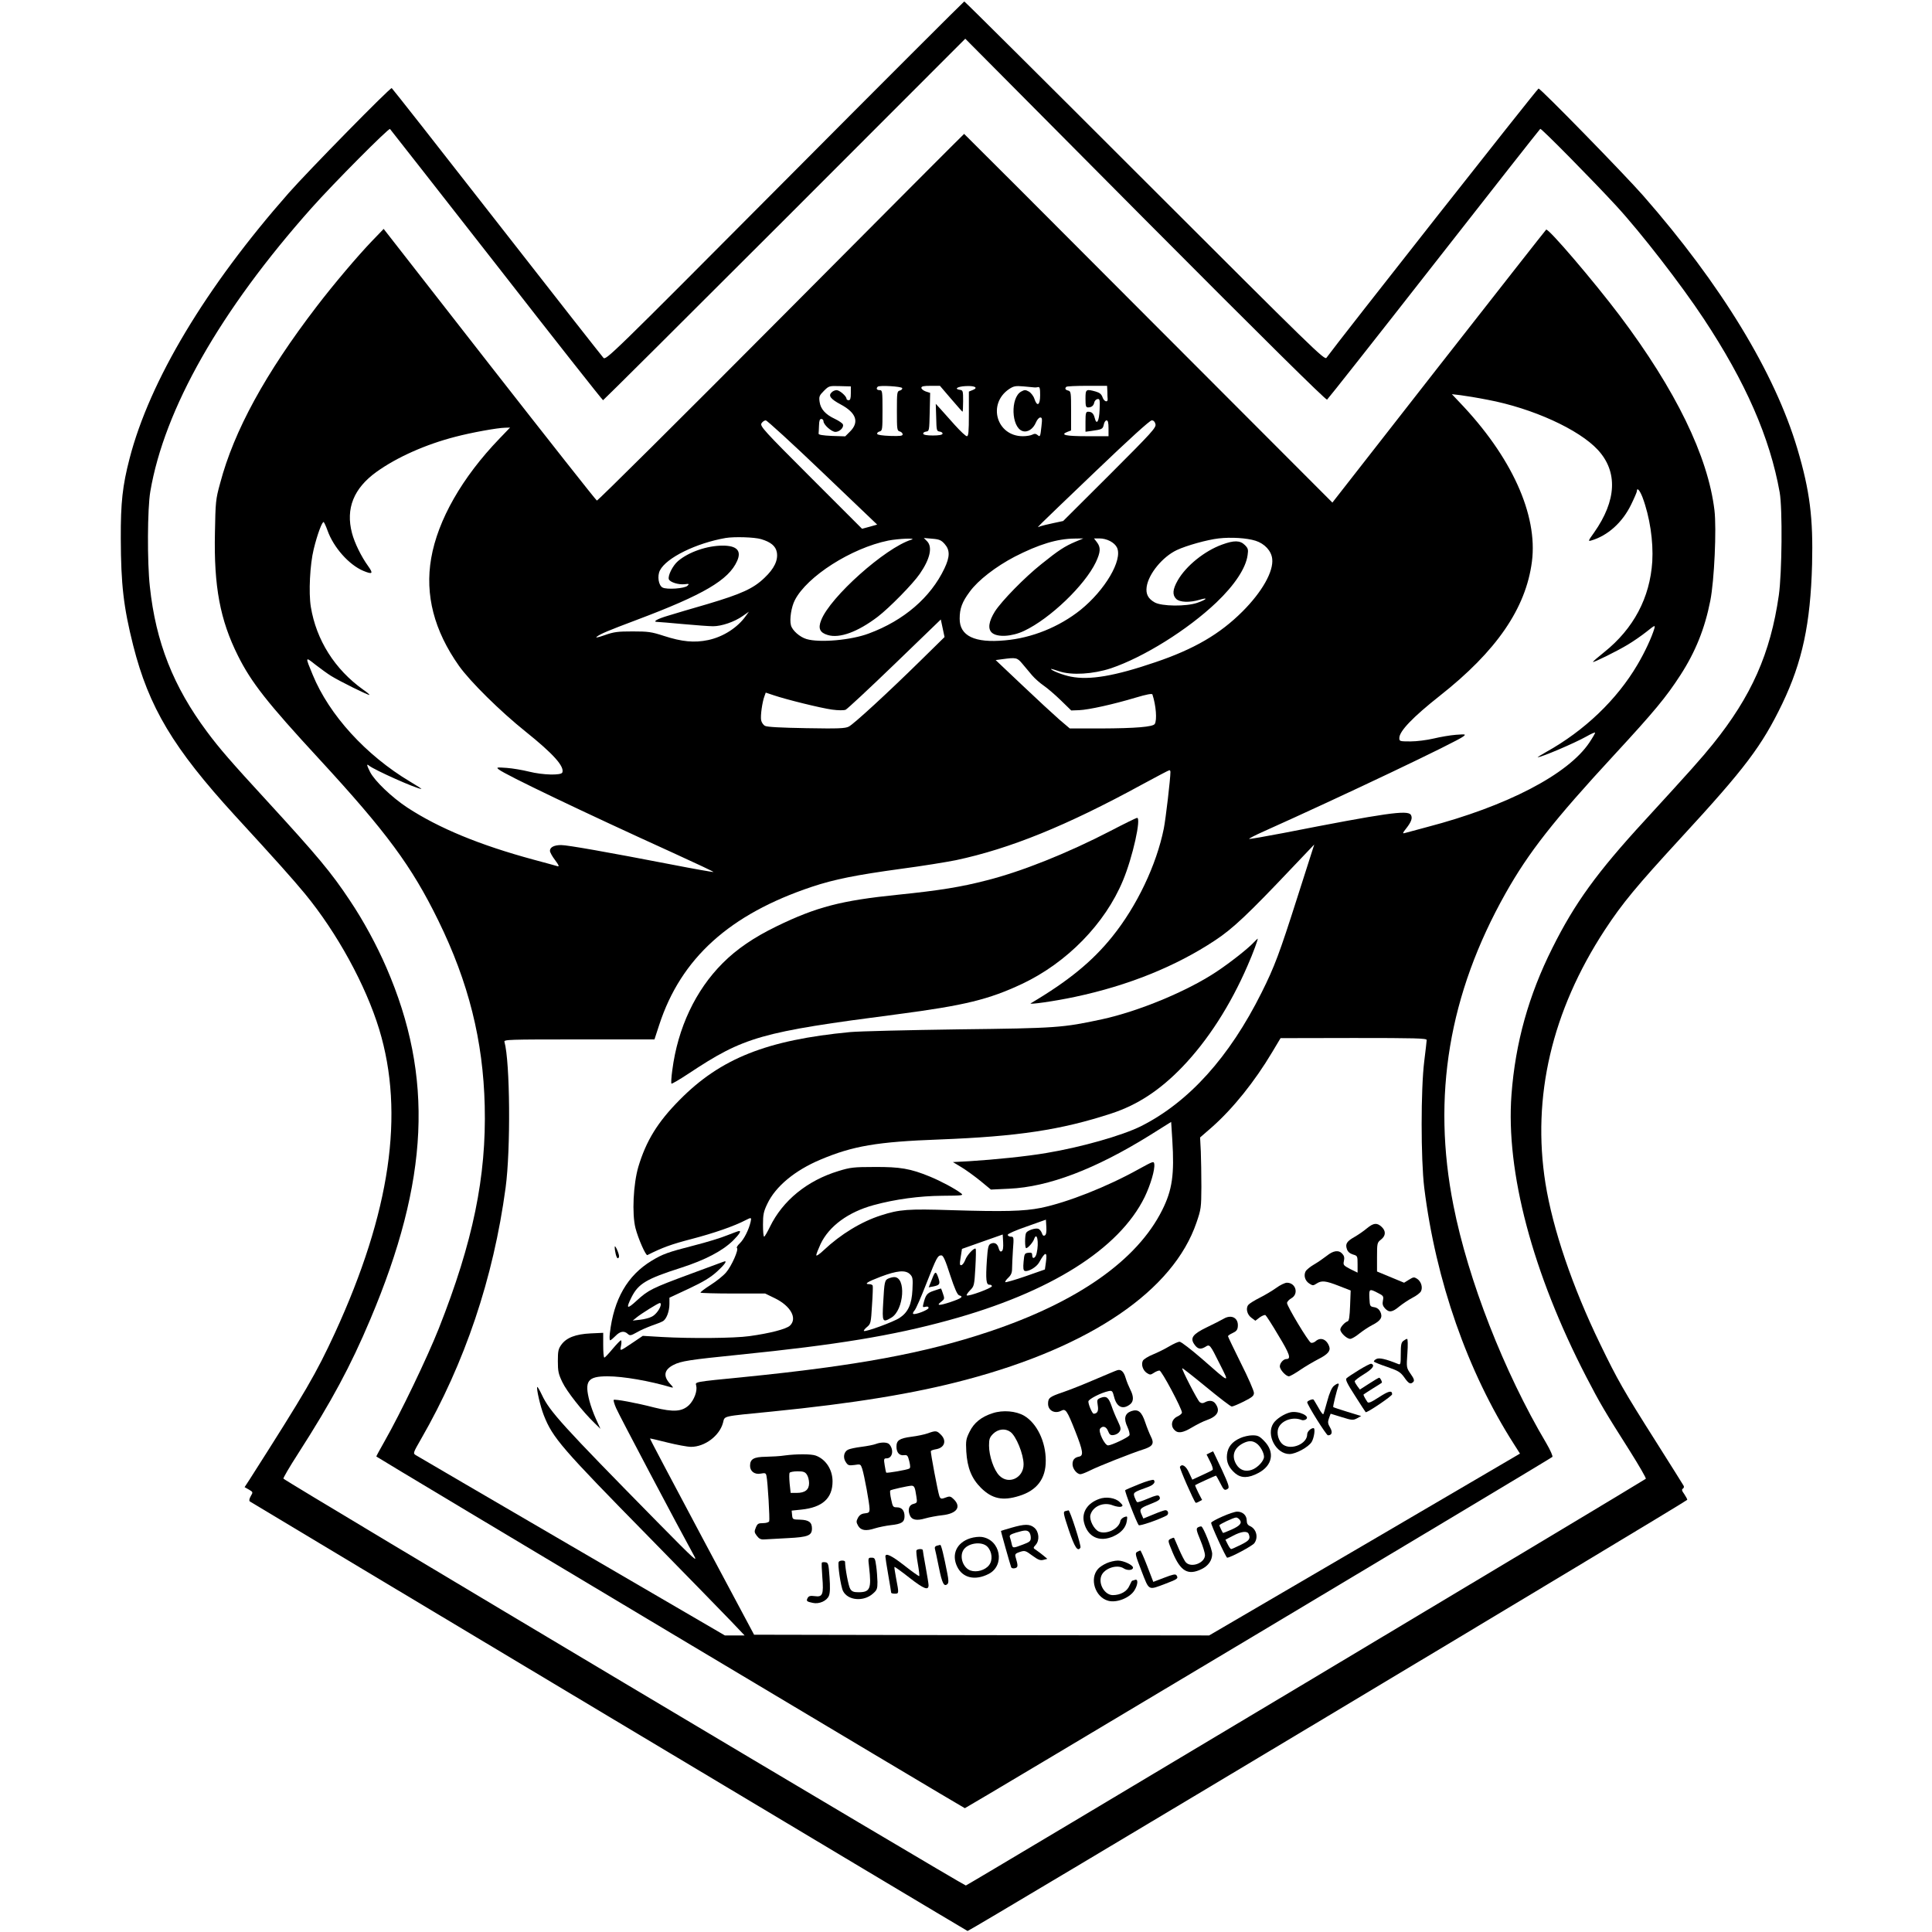 <?xml version="1.0" standalone="no"?>
<!DOCTYPE svg PUBLIC "-//W3C//DTD SVG 20010904//EN"
 "http://www.w3.org/TR/2001/REC-SVG-20010904/DTD/svg10.dtd">
<svg version="1.0" xmlns="http://www.w3.org/2000/svg"
 width="1342pt" height="1342pt" viewBox="0 0 1342 1342"
 preserveAspectRatio="xMidYMid meet">
<g transform="translate(0,1342) scale(0.1,-0.1)"
fill="#000000" stroke="none">
<path d="M5451 12163 c-1221 -1227 -1242 -1247 -1260 -1228 -10 11 -344 436
-741 945 -397 509 -725 926 -729 928 -12 4 -581 -576 -715 -728 -577 -655
-966 -1304 -1106 -1845 -49 -189 -62 -306 -61 -555 1 -321 19 -476 86 -743
109 -430 278 -713 706 -1181 293 -319 400 -439 487 -544 223 -271 422 -634
516 -942 178 -585 77 -1272 -308 -2110 -132 -285 -199 -400 -593 -1018 l-34
-52 30 -17 c29 -17 29 -18 13 -45 -10 -18 -13 -31 -7 -37 11 -9 4976 -2981
4986 -2984 11 -3 4999 2986 4999 2995 0 6 -10 23 -21 40 -17 23 -19 32 -9 38
7 5 9 13 4 21 -4 8 -92 147 -194 309 -223 352 -264 424 -385 674 -192 395
-329 798 -380 1116 -95 600 44 1197 412 1760 122 186 220 304 528 639 448 486
563 639 705 933 139 290 196 555 207 968 8 321 -15 509 -102 802 -157 529
-531 1143 -1072 1760 -132 150 -711 743 -726 743 -8 0 -1390 -1755 -1473
-1870 -13 -19 -84 51 -1262 1228 -686 686 -1250 1247 -1254 1247 -3 0 -565
-561 -1247 -1247z m3767 -1519 c6 4 340 427 742 941 402 514 734 936 739 940
8 4 362 -355 528 -535 172 -187 450 -546 606 -782 292 -441 461 -827 529
-1208 20 -113 16 -561 -6 -715 -58 -404 -190 -701 -459 -1035 -81 -100 -154
-182 -474 -531 -330 -359 -485 -573 -640 -884 -165 -329 -257 -659 -284 -1019
-40 -535 146 -1238 520 -1961 96 -185 126 -236 303 -515 64 -102 114 -188 110
-192 -13 -13 -4707 -2821 -4723 -2825 -12 -3 -4715 2800 -4740 2826 -4 3 43
83 103 176 231 360 363 605 500 930 409 968 442 1683 112 2444 -67 155 -160
327 -255 468 -129 194 -221 304 -573 688 -252 274 -331 365 -418 482 -234 314
-356 623 -397 1008 -19 169 -17 544 3 660 97 573 486 1258 1120 1970 151 170
537 558 545 549 5 -5 338 -431 741 -946 402 -516 735 -938 739 -938 3 0 571
565 1261 1255 l1255 1256 1250 -1258 c805 -809 1255 -1254 1263 -1249z"/>
<path d="M5426 11215 c-698 -702 -1274 -1274 -1280 -1272 -6 2 -341 427 -746
945 l-735 942 -79 -82 c-101 -105 -268 -302 -388 -459 -354 -462 -573 -862
-669 -1226 -31 -112 -32 -129 -36 -343 -8 -375 36 -607 160 -855 93 -186 203
-326 563 -716 469 -509 643 -744 829 -1124 210 -429 311 -832 322 -1286 12
-492 -81 -945 -319 -1547 -82 -206 -266 -589 -376 -782 -33 -58 -59 -106 -58
-107 9 -10 4081 -2443 4088 -2443 8 0 4065 2425 4081 2440 5 4 -14 47 -42 95
-294 496 -543 1134 -645 1651 -151 759 -32 1469 362 2169 160 284 332 504 758
965 275 298 357 397 456 550 105 162 170 324 208 517 28 141 44 500 29 628
-45 376 -269 836 -659 1354 -179 237 -494 606 -510 596 -3 -2 -339 -430 -746
-950 l-739 -946 -1278 1280 c-702 705 -1279 1281 -1280 1281 -2 0 -574 -574
-1271 -1275z m484 -527 c0 -36 -4 -48 -15 -48 -8 0 -15 5 -15 10 0 18 -48 60
-69 60 -11 0 -27 -7 -35 -16 -24 -23 -6 -46 63 -83 109 -58 131 -123 66 -188
l-34 -34 -93 3 c-64 3 -93 8 -92 16 1 7 2 32 3 57 1 33 5 45 16 45 8 0 15 -7
15 -16 0 -24 56 -74 83 -74 29 0 60 31 52 52 -3 8 -28 25 -55 38 -67 31 -100
69 -107 119 -5 36 -2 44 30 76 35 35 37 35 111 33 l76 -2 0 -48z m357 36 c2
-6 -5 -14 -17 -17 -19 -5 -20 -13 -20 -142 0 -128 1 -137 20 -142 11 -3 20
-12 20 -20 0 -11 -17 -13 -87 -11 -53 2 -88 7 -90 14 -2 6 5 14 17 17 19 5 20
13 20 146 0 134 -1 141 -20 141 -20 0 -26 11 -13 24 12 11 166 2 170 -10z
m339 -74 c42 -49 78 -90 80 -90 2 0 4 33 4 74 0 70 -1 75 -22 78 -43 6 -18 23
38 26 65 4 92 -11 51 -27 l-27 -11 0 -155 c0 -128 -3 -155 -14 -155 -8 0 -45
35 -83 77 -37 42 -83 93 -100 112 l-33 36 3 -95 c2 -91 3 -95 25 -98 13 -2 21
-9 19 -15 -2 -8 -27 -12 -67 -12 -40 0 -65 4 -67 12 -2 6 6 13 19 15 23 3 23
6 26 136 l3 133 -31 10 c-16 6 -30 17 -30 25 0 11 16 14 64 14 l65 0 77 -90z
m579 79 c6 -1 17 0 25 2 12 3 15 -8 15 -56 0 -70 -21 -83 -40 -25 -6 19 -24
42 -38 50 -24 13 -30 13 -54 0 -75 -42 -69 -247 9 -274 35 -12 74 13 94 60 8
19 21 34 30 34 13 0 14 -10 8 -62 -8 -73 -9 -75 -28 -59 -11 9 -20 10 -35 2
-11 -6 -41 -11 -66 -11 -183 0 -248 225 -95 328 31 20 43 23 100 18 36 -3 70
-6 75 -7z m507 -29 c0 -22 1 -45 2 -52 2 -26 -25 -18 -35 11 -8 23 -20 33 -47
41 -69 19 -72 17 -72 -50 0 -51 3 -60 18 -60 24 0 39 12 43 35 3 11 12 21 22
23 16 3 18 -4 15 -74 -3 -81 -21 -111 -34 -57 -8 31 -20 43 -46 43 -15 0 -18
-10 -18 -69 l0 -70 38 5 c77 11 82 13 89 44 3 17 12 30 19 30 10 0 14 -15 14
-55 l0 -55 -149 0 c-148 0 -190 9 -137 30 l26 10 0 136 c0 127 -1 136 -20 141
-21 5 -25 15 -13 26 3 4 69 7 145 7 l138 0 2 -40z m2642 -57 c312 -59 634
-206 765 -348 140 -152 130 -352 -26 -574 -41 -57 -43 -62 -22 -56 116 33 219
126 279 250 22 45 40 87 40 93 0 29 20 7 39 -42 51 -136 76 -305 68 -446 -16
-252 -130 -467 -334 -630 -45 -36 -80 -66 -78 -68 5 -5 167 75 240 119 39 23
98 64 132 91 59 47 61 48 54 21 -18 -60 -65 -162 -117 -250 -143 -243 -367
-458 -635 -607 -35 -20 -61 -36 -58 -36 26 0 254 97 338 144 33 19 61 31 61
27 0 -5 -18 -36 -40 -69 -148 -221 -573 -442 -1128 -587 -75 -20 -145 -39
-156 -42 -15 -4 -13 2 12 33 36 46 45 73 32 94 -22 35 -174 13 -884 -126 -126
-24 -233 -43 -239 -41 -5 1 40 25 99 51 549 246 1346 625 1389 661 19 15 16
16 -52 11 -40 -3 -109 -15 -155 -26 -46 -11 -118 -20 -160 -20 -76 0 -78 1
-78 24 0 47 94 145 280 292 395 311 599 608 641 933 42 326 -142 731 -505
1109 l-51 54 60 -7 c33 -4 118 -18 189 -32z m-4620 -505 l379 -362 -53 -15
-52 -14 -355 355 c-327 327 -354 357 -344 377 7 11 20 21 30 21 9 0 187 -163
395 -362z m2312 336 c6 -24 -21 -54 -317 -350 l-324 -323 -70 -15 c-38 -8 -79
-18 -90 -22 -25 -9 -69 -53 383 380 233 223 379 356 392 356 13 0 22 -9 26
-26z m-4557 -101 c-259 -269 -428 -565 -474 -831 -44 -254 20 -502 193 -747
78 -110 288 -317 463 -457 192 -154 271 -242 255 -284 -8 -21 -135 -18 -231 6
-44 11 -114 23 -155 26 -71 5 -74 4 -55 -11 44 -36 589 -297 1212 -580 156
-71 281 -130 279 -132 -2 -2 -133 21 -292 52 -445 86 -722 135 -766 135 -49 0
-78 -15 -78 -40 0 -10 16 -39 36 -65 26 -35 30 -45 17 -42 -10 3 -85 24 -168
46 -373 101 -656 218 -875 361 -108 71 -227 185 -259 247 -24 48 -26 60 -8 45
38 -31 332 -162 364 -162 4 0 -32 23 -79 51 -306 183 -561 462 -676 742 -53
128 -53 127 19 70 35 -27 83 -62 107 -77 59 -37 263 -138 268 -133 2 2 -17 19
-44 37 -197 141 -325 344 -363 575 -16 99 -6 295 20 400 25 104 61 199 70 188
4 -4 16 -30 26 -58 42 -118 149 -238 248 -280 65 -27 72 -20 34 33 -47 65 -94
160 -112 229 -45 171 12 311 170 425 142 102 342 191 548 244 110 29 291 62
346 63 l34 1 -74 -77z m1818 -698 c67 -20 101 -48 109 -91 10 -55 -18 -114
-86 -178 -77 -74 -158 -111 -396 -182 -104 -30 -226 -66 -271 -80 -79 -23
-114 -44 -76 -44 10 0 90 -7 178 -15 88 -8 181 -15 208 -15 59 0 148 30 206
71 l43 30 -21 -29 c-58 -82 -158 -146 -262 -168 -96 -20 -182 -12 -308 29 -86
28 -109 31 -216 31 -104 0 -130 -3 -195 -26 -45 -16 -67 -20 -55 -11 28 21 73
40 280 118 462 174 636 276 695 408 32 71 -1 107 -100 107 -108 0 -236 -44
-310 -107 -37 -31 -73 -103 -64 -127 8 -20 67 -39 110 -34 31 4 33 2 19 -11
-19 -19 -144 -28 -173 -12 -28 15 -38 80 -18 119 45 88 251 189 456 225 61 10
200 6 247 -8z m3434 -11 c63 -20 110 -70 116 -126 10 -87 -70 -229 -206 -365
-158 -158 -337 -262 -606 -353 -281 -96 -457 -126 -587 -100 -53 10 -138 43
-138 54 0 1 26 -6 58 -17 85 -29 235 -20 359 21 227 77 531 266 732 457 127
121 205 239 217 329 6 39 3 48 -19 70 -33 33 -75 34 -159 3 -121 -44 -249
-147 -307 -248 -36 -63 -39 -101 -11 -129 24 -24 94 -27 163 -6 63 19 50 2
-16 -21 -77 -27 -249 -25 -297 3 -46 26 -62 59 -55 108 13 90 110 208 209 255
68 32 212 72 291 81 87 10 196 3 256 -16z m-2391 7 c-180 -56 -564 -398 -626
-559 -23 -57 -9 -87 46 -103 82 -25 209 22 347 127 81 62 245 229 292 298 72
104 90 187 50 227 l-22 22 58 -5 c50 -4 63 -10 87 -37 37 -42 37 -88 -2 -170
-95 -200 -281 -361 -524 -451 -123 -47 -344 -66 -434 -39 -47 14 -99 60 -108
96 -11 41 3 128 27 174 84 165 393 362 649 414 71 14 204 19 160 6z m1140 -14
c-73 -31 -117 -59 -236 -155 -117 -93 -276 -256 -323 -329 -43 -69 -51 -121
-21 -148 37 -33 138 -28 224 13 180 85 421 316 498 477 33 71 35 103 7 139
l-20 26 38 0 c51 0 105 -28 122 -64 40 -86 -83 -295 -254 -433 -148 -118 -338
-195 -524 -211 -211 -20 -316 31 -315 151 0 70 17 116 70 187 58 80 182 175
312 243 168 86 295 125 417 126 l60 1 -55 -23z m-1077 -827 c-228 -224 -462
-439 -497 -457 -25 -13 -71 -15 -295 -11 -175 3 -273 8 -287 16 -12 6 -24 24
-27 39 -6 30 8 128 23 167 l9 25 54 -18 c88 -30 327 -89 406 -100 44 -6 82 -6
95 -1 11 5 165 148 341 318 l320 309 13 -61 13 -61 -168 -165z m708 -20 c19
-22 49 -58 68 -81 19 -22 55 -54 80 -71 25 -17 79 -63 119 -102 l73 -71 55 2
c68 3 239 41 392 87 77 23 115 30 117 22 25 -76 33 -178 16 -205 -13 -20 -132
-30 -373 -31 l-217 0 -73 62 c-40 35 -156 142 -257 238 l-185 175 45 6 c97 13
104 12 140 -31z m1029 -752 c0 -48 -33 -328 -46 -393 -51 -253 -187 -539 -358
-751 -139 -173 -306 -309 -566 -463 -22 -12 165 14 309 45 367 78 698 211 971
392 123 81 230 182 533 502 l156 164 -118 -369 c-124 -389 -158 -480 -248
-660 -224 -449 -506 -761 -838 -928 -131 -65 -416 -146 -657 -186 -134 -23
-359 -46 -536 -57 l-113 -6 58 -35 c32 -19 91 -62 132 -95 l74 -61 126 6 c274
12 599 136 976 370 l150 94 8 -126 c15 -239 0 -346 -70 -486 -174 -349 -589
-640 -1203 -845 -447 -150 -922 -237 -1700 -315 -356 -35 -341 -33 -334 -60 9
-37 -14 -99 -50 -135 -49 -46 -107 -50 -241 -17 -127 33 -275 60 -282 53 -3
-3 4 -29 17 -58 19 -45 431 -825 537 -1017 33 -59 17 -45 -249 225 -665 676
-750 770 -804 885 -15 32 -30 57 -32 55 -8 -8 21 -135 45 -196 62 -158 123
-228 735 -851 257 -262 510 -522 564 -578 l96 -101 -68 0 -69 0 -1064 620
c-585 341 -1073 626 -1084 633 -19 12 -17 16 38 112 304 528 502 1115 587
1745 36 267 31 875 -8 1013 -5 16 24 17 518 17 l524 0 33 101 c151 463 489
768 1060 959 156 52 306 82 620 125 145 19 316 47 381 60 376 80 768 239 1290
524 102 55 188 101 193 101 4 0 7 -6 7 -12z m1780 -1862 c0 -8 -8 -74 -17
-148 -24 -193 -24 -679 0 -878 80 -646 301 -1278 623 -1781 l42 -66 -1079
-632 -1080 -631 -1581 2 -1580 3 -363 680 c-199 374 -362 681 -360 683 1 1 55
-11 121 -28 65 -16 139 -30 164 -30 96 0 198 77 222 167 14 50 -15 43 338 78
572 57 994 126 1350 221 868 230 1440 620 1601 1092 32 93 33 104 34 247 0 83
-2 194 -4 247 l-5 97 85 74 c144 128 294 314 416 519 l58 97 508 1 c429 0 507
-2 507 -14z"/>
<path d="M7715 7649 c-297 -154 -616 -282 -861 -344 -178 -46 -324 -70 -617
-100 -394 -40 -566 -85 -842 -219 -160 -78 -277 -158 -375 -256 -189 -189
-312 -450 -350 -743 -7 -49 -9 -91 -6 -94 3 -3 56 28 118 69 388 257 499 289
1453 413 465 61 633 102 865 211 311 147 576 418 700 717 68 162 129 439 98
436 -7 -1 -89 -41 -183 -90z"/>
<path d="M8709 6874 c-40 -43 -168 -144 -264 -207 -203 -134 -537 -272 -790
-327 -274 -59 -314 -62 -995 -70 -349 -5 -689 -13 -755 -19 -578 -55 -900
-183 -1184 -471 -153 -154 -233 -285 -287 -465 -35 -120 -45 -326 -20 -425 19
-74 72 -194 83 -188 105 53 166 75 308 112 153 40 295 89 375 131 39 20 41 19
34 -12 -13 -56 -46 -121 -75 -149 -16 -15 -25 -30 -20 -33 14 -9 -37 -125 -75
-169 -19 -23 -68 -62 -109 -88 -41 -26 -72 -50 -69 -53 3 -3 106 -6 228 -6
l221 0 68 -33 c110 -54 157 -140 104 -190 -25 -24 -142 -54 -282 -73 -105 -15
-411 -17 -605 -6 l-135 8 -65 -44 c-100 -67 -94 -65 -86 -23 4 20 3 36 -1 36
-4 0 -30 -27 -58 -60 -27 -33 -53 -60 -57 -60 -5 0 -8 39 -8 86 l0 86 -87 -4
c-105 -5 -169 -30 -204 -79 -21 -29 -24 -45 -24 -114 0 -69 4 -89 31 -145 30
-64 141 -205 224 -285 l41 -40 -31 68 c-17 37 -37 93 -45 124 -37 141 -13 173
125 173 109 0 293 -32 444 -77 15 -4 14 0 -8 23 -51 55 -44 99 22 133 52 27
112 36 457 71 672 68 1065 132 1457 240 702 192 1182 494 1359 855 41 85 72
190 67 229 -3 22 -6 21 -108 -35 -221 -123 -495 -231 -679 -269 -120 -24 -259
-27 -621 -16 -304 10 -363 5 -490 -36 -138 -44 -281 -132 -397 -241 -29 -28
-53 -44 -53 -36 0 8 14 43 30 78 59 124 192 222 368 270 150 41 320 64 478 65
139 1 149 2 130 17 -41 32 -143 86 -216 116 -136 56 -208 68 -385 67 -145 0
-169 -3 -250 -28 -218 -66 -388 -205 -477 -388 -18 -37 -36 -68 -40 -68 -5 0
-8 37 -8 83 0 70 4 91 30 145 57 121 191 232 369 307 225 95 393 124 826 140
545 21 845 66 1196 181 180 59 336 161 491 322 177 184 335 429 455 707 36 81
74 185 69 185 -1 0 -13 -12 -27 -26z m-1451 -2035 c-9 -6 -16 -1 -21 16 -5 13
-16 27 -26 30 -21 6 -72 -11 -83 -28 -10 -16 -10 -107 0 -107 12 0 48 41 55
63 20 56 35 -22 18 -97 -7 -35 -31 -47 -31 -16 0 17 -5 21 -27 18 -26 -3 -28
-7 -33 -62 -4 -44 -2 -60 8 -64 23 -8 82 26 100 59 43 78 58 78 47 1 l-7 -50
-134 -47 c-75 -26 -138 -44 -141 -41 -3 3 6 17 20 30 20 19 27 35 27 64 0 21
3 80 6 130 7 89 6 92 -15 92 -11 0 -21 6 -21 13 0 7 57 32 133 58 l132 47 3
-51 c2 -33 -1 -53 -10 -58z m-300 -110 c-9 -6 -15 0 -21 20 -8 33 -30 45 -57
31 -15 -8 -19 -27 -25 -112 -9 -136 -5 -173 18 -172 9 1 17 -4 17 -10 0 -13
-165 -74 -175 -64 -3 3 7 19 23 35 28 28 30 33 37 157 4 70 5 129 2 132 -10
10 -61 -45 -72 -77 -7 -19 -19 -35 -27 -37 -12 -2 -13 6 -5 55 l9 58 141 50
142 50 3 -54 c2 -37 -1 -57 -10 -62z m-358 -166 c32 -97 50 -137 63 -141 32
-8 17 -20 -60 -46 -81 -27 -103 -26 -64 3 22 17 23 21 11 55 -6 20 -13 36 -14
36 -1 0 -24 -7 -50 -16 -48 -16 -56 -28 -72 -91 -6 -23 -4 -25 15 -20 14 3 21
1 21 -8 0 -14 -97 -51 -107 -41 -4 3 1 14 10 24 9 9 46 94 82 187 71 181 78
195 104 195 13 0 28 -34 61 -137z m-279 6 c19 -19 21 -30 17 -108 -5 -101 -30
-156 -89 -195 -41 -28 -239 -100 -248 -91 -3 3 7 16 22 28 25 21 27 28 34 149
5 70 7 132 5 138 -2 5 -12 10 -23 10 -40 0 -15 16 79 52 114 43 172 48 203 17z"/>
<path d="M6473 4533 l-22 -55 32 6 c44 9 49 17 36 57 -18 53 -23 52 -46 -8z"/>
<path d="M6173 4540 c-28 -11 -30 -22 -38 -167 -8 -137 -5 -142 56 -106 89 53
105 285 19 282 -8 0 -25 -4 -37 -9z"/>
<path d="M5050 4839 c-41 -17 -142 -48 -225 -69 -187 -48 -222 -61 -298 -107
-169 -102 -264 -268 -291 -505 -3 -27 -2 -48 2 -48 5 0 21 14 37 30 32 33 60
38 85 15 15 -14 22 -13 63 10 25 15 72 35 104 47 32 11 66 24 76 30 26 13 47
69 47 121 l0 43 135 63 c100 47 150 77 195 118 59 54 77 82 43 68 -10 -4 -114
-42 -230 -85 -262 -97 -289 -110 -369 -183 -69 -64 -78 -59 -38 21 48 96 104
129 345 206 167 54 286 116 360 188 45 45 60 69 42 67 -5 0 -42 -14 -83 -30z
m-460 -479 c0 -25 -33 -71 -61 -85 -16 -9 -53 -19 -82 -22 l-52 -6 27 22 c32
26 150 100 161 100 4 1 7 -4 7 -9z"/>
<path d="M4270 4759 c0 -31 12 -79 21 -79 5 0 9 6 9 14 0 20 -29 84 -30 65z"/>
<path d="M9495 4888 c-21 -18 -59 -44 -83 -58 -57 -32 -69 -50 -56 -87 6 -18
20 -30 42 -37 31 -9 32 -10 32 -68 l0 -58 -51 25 c-47 25 -50 28 -44 56 5 22
2 36 -11 50 -25 28 -62 23 -108 -14 -23 -18 -62 -45 -88 -60 -26 -15 -53 -37
-59 -48 -15 -29 -4 -66 26 -85 23 -15 27 -15 50 0 35 23 63 20 155 -16 l82
-32 -4 -105 c-3 -76 -7 -106 -17 -109 -21 -7 -51 -41 -51 -57 0 -22 45 -65 69
-65 10 0 38 16 62 36 24 19 64 46 91 60 59 30 74 54 56 92 -9 18 -23 29 -43
32 -29 5 -30 7 -33 63 -3 65 0 67 59 36 38 -19 41 -23 35 -53 -5 -24 -1 -37
14 -54 29 -31 51 -28 101 14 24 19 64 46 91 60 26 13 52 33 58 44 14 27 2 68
-26 87 -22 14 -26 13 -57 -6 l-34 -21 -94 39 -94 39 0 100 c0 97 1 101 28 122
33 26 35 59 4 88 -32 30 -56 28 -102 -10z"/>
<path d="M8865 4474 c-28 -20 -80 -51 -116 -69 -36 -18 -71 -40 -78 -49 -19
-23 -9 -67 21 -89 l28 -21 30 23 c17 12 35 19 40 16 5 -3 46 -66 90 -141 78
-128 90 -164 56 -164 -21 0 -46 -28 -46 -51 0 -23 42 -69 63 -69 8 0 43 20 78
44 35 24 92 57 126 75 66 33 87 58 76 88 -18 51 -60 67 -94 37 -10 -9 -25 -14
-33 -11 -18 7 -166 254 -166 276 0 9 14 24 30 33 53 30 31 108 -31 108 -13 0
-47 -16 -74 -36z"/>
<path d="M8500 4260 c-19 -11 -72 -38 -118 -60 -95 -46 -116 -73 -88 -115 23
-35 43 -41 76 -22 34 21 32 24 105 -122 66 -132 74 -135 -128 42 -74 64 -143
117 -153 117 -11 0 -44 -15 -74 -33 -30 -18 -81 -43 -113 -56 -32 -13 -62 -32
-68 -42 -14 -26 -1 -67 27 -86 22 -14 26 -14 49 1 13 9 31 16 39 16 15 0 156
-265 156 -292 0 -7 -15 -20 -33 -28 -38 -18 -48 -61 -21 -91 25 -28 59 -23
124 16 32 19 77 42 101 50 76 27 97 64 63 113 -16 24 -44 28 -75 11 -15 -8
-24 -7 -36 2 -16 14 -127 229 -121 235 2 2 77 -57 167 -131 90 -74 169 -135
177 -135 8 0 46 16 84 35 59 30 70 39 70 60 0 14 -40 106 -90 205 -49 99 -90
184 -90 188 0 5 15 15 33 23 24 11 33 21 35 44 6 60 -43 87 -98 55z"/>
<path d="M9748 4106 c-15 -11 -18 -29 -18 -91 0 -70 -2 -76 -17 -70 -86 35
-133 46 -153 35 -11 -6 -19 -14 -16 -18 2 -4 44 -21 92 -37 77 -27 91 -35 118
-72 31 -45 44 -51 63 -32 9 9 5 23 -18 55 -30 44 -30 44 -23 144 4 57 3 100
-2 100 -5 0 -17 -7 -26 -14z"/>
<path d="M9440 3904 c-41 -25 -80 -51 -87 -58 -9 -8 4 -36 59 -121 38 -60 72
-112 74 -114 7 -8 184 112 184 124 0 29 -23 24 -91 -20 -56 -36 -74 -44 -81
-33 -18 27 -30 50 -26 52 2 2 30 20 63 41 33 20 61 38 63 40 5 4 -10 35 -18
35 -4 0 -35 -18 -70 -41 l-64 -41 -18 24 c-9 12 -18 28 -18 33 0 6 29 28 65
50 60 37 78 62 50 72 -6 2 -44 -18 -85 -43z"/>
<path d="M7760 3902 c-8 -2 -78 -32 -154 -64 -76 -33 -177 -73 -224 -89 -91
-31 -102 -39 -102 -80 0 -47 47 -72 92 -48 30 16 40 2 98 -145 53 -135 58
-168 25 -174 -31 -6 -45 -22 -45 -53 0 -31 30 -69 55 -69 9 0 39 12 67 26 55
28 287 120 375 148 61 20 72 40 47 88 -9 18 -27 62 -39 98 -25 75 -49 94 -97
78 -45 -16 -54 -52 -27 -109 12 -26 18 -52 14 -59 -10 -16 -125 -70 -148 -70
-24 0 -71 98 -55 117 18 22 43 14 55 -18 10 -25 17 -30 39 -27 15 2 33 12 40
23 12 18 10 28 -12 75 -15 30 -34 77 -43 104 -21 60 -36 71 -74 57 -27 -11
-28 -14 -22 -52 7 -40 -2 -58 -28 -59 -10 0 -37 63 -37 85 0 16 88 61 140 72
25 5 28 2 39 -41 18 -72 63 -91 114 -48 22 20 22 54 -2 100 -10 20 -25 56 -32
80 -13 45 -33 63 -59 54z"/>
<path d="M9264 3792 c-13 -11 -30 -49 -44 -102 -13 -47 -25 -89 -28 -93 -2 -5
-18 15 -34 45 -17 29 -32 55 -34 56 -5 7 -44 -9 -44 -18 0 -18 133 -230 144
-230 28 0 34 22 15 54 -16 27 -17 38 -8 64 6 18 12 32 12 32 1 0 36 -11 78
-24 70 -22 78 -22 105 -8 l29 16 -95 29 c-52 16 -97 31 -99 33 -4 3 24 116 37
152 6 17 -9 15 -34 -6z"/>
<path d="M6896 3604 c-79 -25 -131 -67 -161 -129 -25 -50 -27 -63 -23 -138 7
-113 37 -187 102 -252 77 -76 150 -92 265 -56 124 38 186 120 185 246 0 132
-62 259 -150 311 -57 33 -147 41 -218 18z m122 -130 c40 -28 92 -155 92 -226
0 -94 -104 -143 -168 -78 -38 37 -72 137 -72 208 0 46 4 58 29 83 34 33 83 39
119 13z"/>
<path d="M8964 3610 c-43 -10 -98 -45 -119 -77 -52 -79 18 -213 112 -213 44 0
132 48 154 84 17 28 27 96 13 96 -19 0 -44 -24 -44 -43 0 -66 -109 -112 -167
-72 -32 23 -48 79 -33 116 22 53 101 80 160 56 8 -4 22 -2 30 3 36 22 -49 62
-106 50z"/>
<path d="M6445 3464 c-22 -8 -74 -19 -115 -24 -83 -11 -103 -25 -103 -69 0
-40 20 -63 52 -59 23 3 27 -2 37 -42 8 -33 8 -47 0 -51 -15 -9 -155 -33 -160
-28 -2 2 -7 25 -11 52 -7 43 -5 47 13 47 41 0 53 58 20 97 -13 16 -57 17 -94
3 -15 -6 -61 -15 -101 -20 -41 -5 -82 -14 -93 -20 -29 -15 -36 -55 -15 -86 15
-23 21 -25 60 -20 42 7 43 6 54 -26 15 -47 51 -244 51 -278 0 -25 -4 -29 -32
-32 -23 -2 -37 -11 -48 -30 -13 -25 -13 -31 0 -55 19 -34 54 -40 118 -19 26 8
75 18 109 22 76 8 96 21 96 62 0 40 -19 62 -54 62 -26 0 -28 4 -39 56 -7 30
-9 58 -6 61 6 6 123 32 147 33 20 0 25 -11 34 -73 7 -44 6 -46 -19 -53 -31 -7
-42 -38 -27 -77 13 -35 47 -42 108 -24 28 8 81 18 118 22 101 11 134 57 81
110 -21 21 -29 23 -51 15 -36 -14 -42 -13 -50 8 -10 27 -63 306 -59 313 2 4
20 10 39 13 57 11 72 60 30 101 -28 28 -35 29 -90 9z"/>
<path d="M8615 3431 c-58 -26 -86 -62 -92 -114 -6 -52 12 -92 57 -131 42 -35
92 -34 160 2 100 52 117 147 40 224 -32 33 -44 38 -81 38 -24 0 -62 -9 -84
-19z m113 -37 c26 -18 52 -65 52 -93 0 -29 -46 -78 -86 -91 -45 -15 -83 -1
-107 39 -34 58 -16 113 48 146 38 19 65 19 93 -1z"/>
<path d="M8403 3328 l-22 -11 25 -50 c14 -27 22 -53 17 -57 -4 -4 -38 -21 -74
-37 l-67 -31 -23 49 c-21 47 -49 64 -63 40 -5 -7 95 -235 109 -249 2 -2 13 1
24 8 l21 11 -26 50 c-14 28 -24 52 -22 53 6 5 140 66 144 66 2 0 15 -22 29
-50 26 -52 31 -56 54 -41 12 8 5 31 -43 135 -33 69 -59 126 -60 125 -1 0 -11
-5 -23 -11z"/>
<path d="M5450 3310 c-30 -5 -89 -8 -131 -9 -84 -1 -109 -16 -109 -63 0 -38
32 -62 74 -54 31 6 36 4 40 -16 9 -40 24 -302 19 -315 -3 -7 -21 -13 -43 -13
-33 0 -39 -4 -50 -31 -11 -27 -11 -33 7 -57 16 -21 28 -27 54 -25 19 1 92 5
163 9 139 7 166 18 166 67 0 43 -22 59 -81 61 -53 1 -54 2 -57 32 l-3 31 67 7
c147 15 217 79 217 196 0 81 -46 153 -116 179 -31 12 -133 12 -217 1z m154
-132 c9 -12 16 -39 16 -60 0 -46 -28 -68 -86 -68 l-42 0 -7 65 c-3 35 -4 69 0
75 3 5 28 10 55 10 39 0 52 -4 64 -22z"/>
<path d="M7913 3111 c-50 -20 -94 -39 -97 -42 -6 -6 80 -228 94 -243 7 -7 129
34 192 66 19 9 14 38 -7 38 -7 0 -44 -13 -82 -29 l-71 -29 -11 25 c-19 40 -13
47 56 74 69 27 78 35 65 56 -6 10 -25 6 -77 -16 -38 -16 -72 -28 -76 -25 -4 2
-12 18 -18 34 -11 33 -10 34 93 71 39 14 55 34 40 49 -5 4 -50 -8 -101 -29z"/>
<path d="M7635 3008 c-81 -29 -121 -91 -106 -160 24 -104 108 -144 206 -99 53
24 85 60 92 105 5 35 5 36 -18 28 -13 -5 -26 -18 -27 -28 -10 -54 -98 -96
-150 -72 -34 16 -66 80 -58 114 16 61 92 94 157 67 21 -8 47 -12 56 -9 15 6
14 10 -9 32 -30 30 -95 40 -143 22z"/>
<path d="M7398 2923 c-14 -4 -11 -20 26 -131 41 -121 62 -153 81 -122 7 12
-73 261 -83 259 -4 -1 -14 -3 -24 -6z"/>
<path d="M8491 2886 c-41 -18 -76 -37 -78 -43 -4 -11 103 -243 111 -243 22 0
176 82 189 101 29 40 14 98 -29 118 -17 7 -24 19 -24 39 0 36 -28 62 -66 62
-16 0 -63 -16 -103 -34z m119 -21 c20 -24 4 -43 -56 -70 -31 -14 -58 -24 -59
-23 -6 8 -25 48 -25 53 0 7 99 54 116 54 6 1 17 -6 24 -14z m64 -101 c13 -33
4 -45 -54 -74 -33 -16 -63 -30 -68 -30 -5 0 -15 15 -24 33 l-16 32 52 27 c58
31 101 36 110 12z"/>
<path d="M7025 2808 c-38 -11 -71 -21 -72 -22 -2 -1 62 -228 71 -253 3 -6 14
-9 26 -6 22 6 23 15 4 79 -5 18 0 24 30 34 34 11 39 10 86 -25 41 -30 56 -36
78 -30 l27 7 -25 21 c-14 12 -37 29 -50 38 -25 16 -25 17 -6 38 28 31 24 90
-9 119 -32 27 -67 27 -160 0z m123 -30 c7 -7 12 -24 12 -39 0 -24 -7 -30 -55
-48 -71 -27 -71 -26 -78 7 -3 15 -9 35 -12 44 -5 13 3 20 42 32 60 18 76 19
91 4z"/>
<path d="M8320 2810 c-12 -8 -10 -21 18 -88 18 -43 32 -90 32 -104 0 -55 -96
-91 -133 -50 -9 9 -30 51 -48 92 -17 41 -33 76 -34 78 -2 2 -12 -1 -24 -7 -20
-11 -20 -12 14 -94 56 -133 107 -162 202 -116 47 23 73 61 73 106 0 33 -61
185 -75 190 -6 1 -17 -2 -25 -7z"/>
<path d="M6740 2735 c-95 -30 -133 -112 -91 -198 38 -78 124 -98 218 -50 116
59 83 238 -47 257 -19 3 -55 -1 -80 -9z m119 -59 c33 -35 38 -94 11 -128 -27
-35 -86 -52 -129 -37 -50 18 -77 91 -51 139 28 52 130 67 169 26z"/>
<path d="M6507 2683 c-11 -3 -16 -11 -13 -21 3 -9 15 -68 28 -131 22 -110 36
-137 60 -113 8 8 7 29 -2 74 -24 123 -42 198 -49 197 -3 -1 -14 -3 -24 -6z"/>
<path d="M6366 2651 c-3 -4 1 -46 9 -91 8 -46 13 -86 10 -88 -2 -2 -48 30
-101 72 -92 72 -134 92 -134 64 0 -7 9 -65 20 -128 11 -63 20 -118 20 -122 0
-5 11 -8 25 -8 29 0 30 1 10 104 -8 44 -14 80 -12 82 2 2 49 -32 105 -76 99
-77 132 -90 132 -51 0 9 -9 65 -20 125 -11 60 -20 113 -20 118 0 11 -37 10
-44 -1z"/>
<path d="M7898 2640 c-15 -9 -11 -23 31 -132 55 -141 44 -135 169 -88 84 32
88 36 74 58 -7 10 -25 6 -85 -17 l-76 -29 -42 109 c-23 60 -45 109 -48 109 -3
0 -13 -5 -23 -10z"/>
<path d="M6037 2533 c17 -149 7 -173 -74 -173 -33 0 -46 5 -57 23 -12 17 -36
145 -36 188 0 12 -37 12 -44 0 -9 -15 14 -172 30 -203 34 -66 143 -75 207 -18
29 25 32 34 32 82 -1 29 -4 79 -9 111 -7 52 -10 57 -32 57 -24 0 -25 0 -17
-67z"/>
<path d="M7685 2561 c-22 -10 -48 -27 -58 -39 -61 -68 -20 -196 70 -221 59
-17 151 20 183 72 25 40 27 82 4 73 -9 -3 -17 -6 -20 -6 -2 0 -10 -16 -19 -35
-16 -39 -62 -65 -115 -65 -56 0 -102 77 -80 134 20 52 109 82 155 52 26 -17
65 -14 65 5 0 18 -65 49 -105 49 -22 0 -58 -9 -80 -19z"/>
<path d="M5709 2566 c-3 -3 -1 -48 3 -101 10 -122 2 -140 -53 -132 -31 4 -41
1 -49 -13 -11 -21 -7 -25 36 -34 44 -10 98 14 112 50 8 20 9 60 4 129 -6 90
-9 100 -27 103 -12 2 -23 1 -26 -2z"/>
</g>
</svg>
